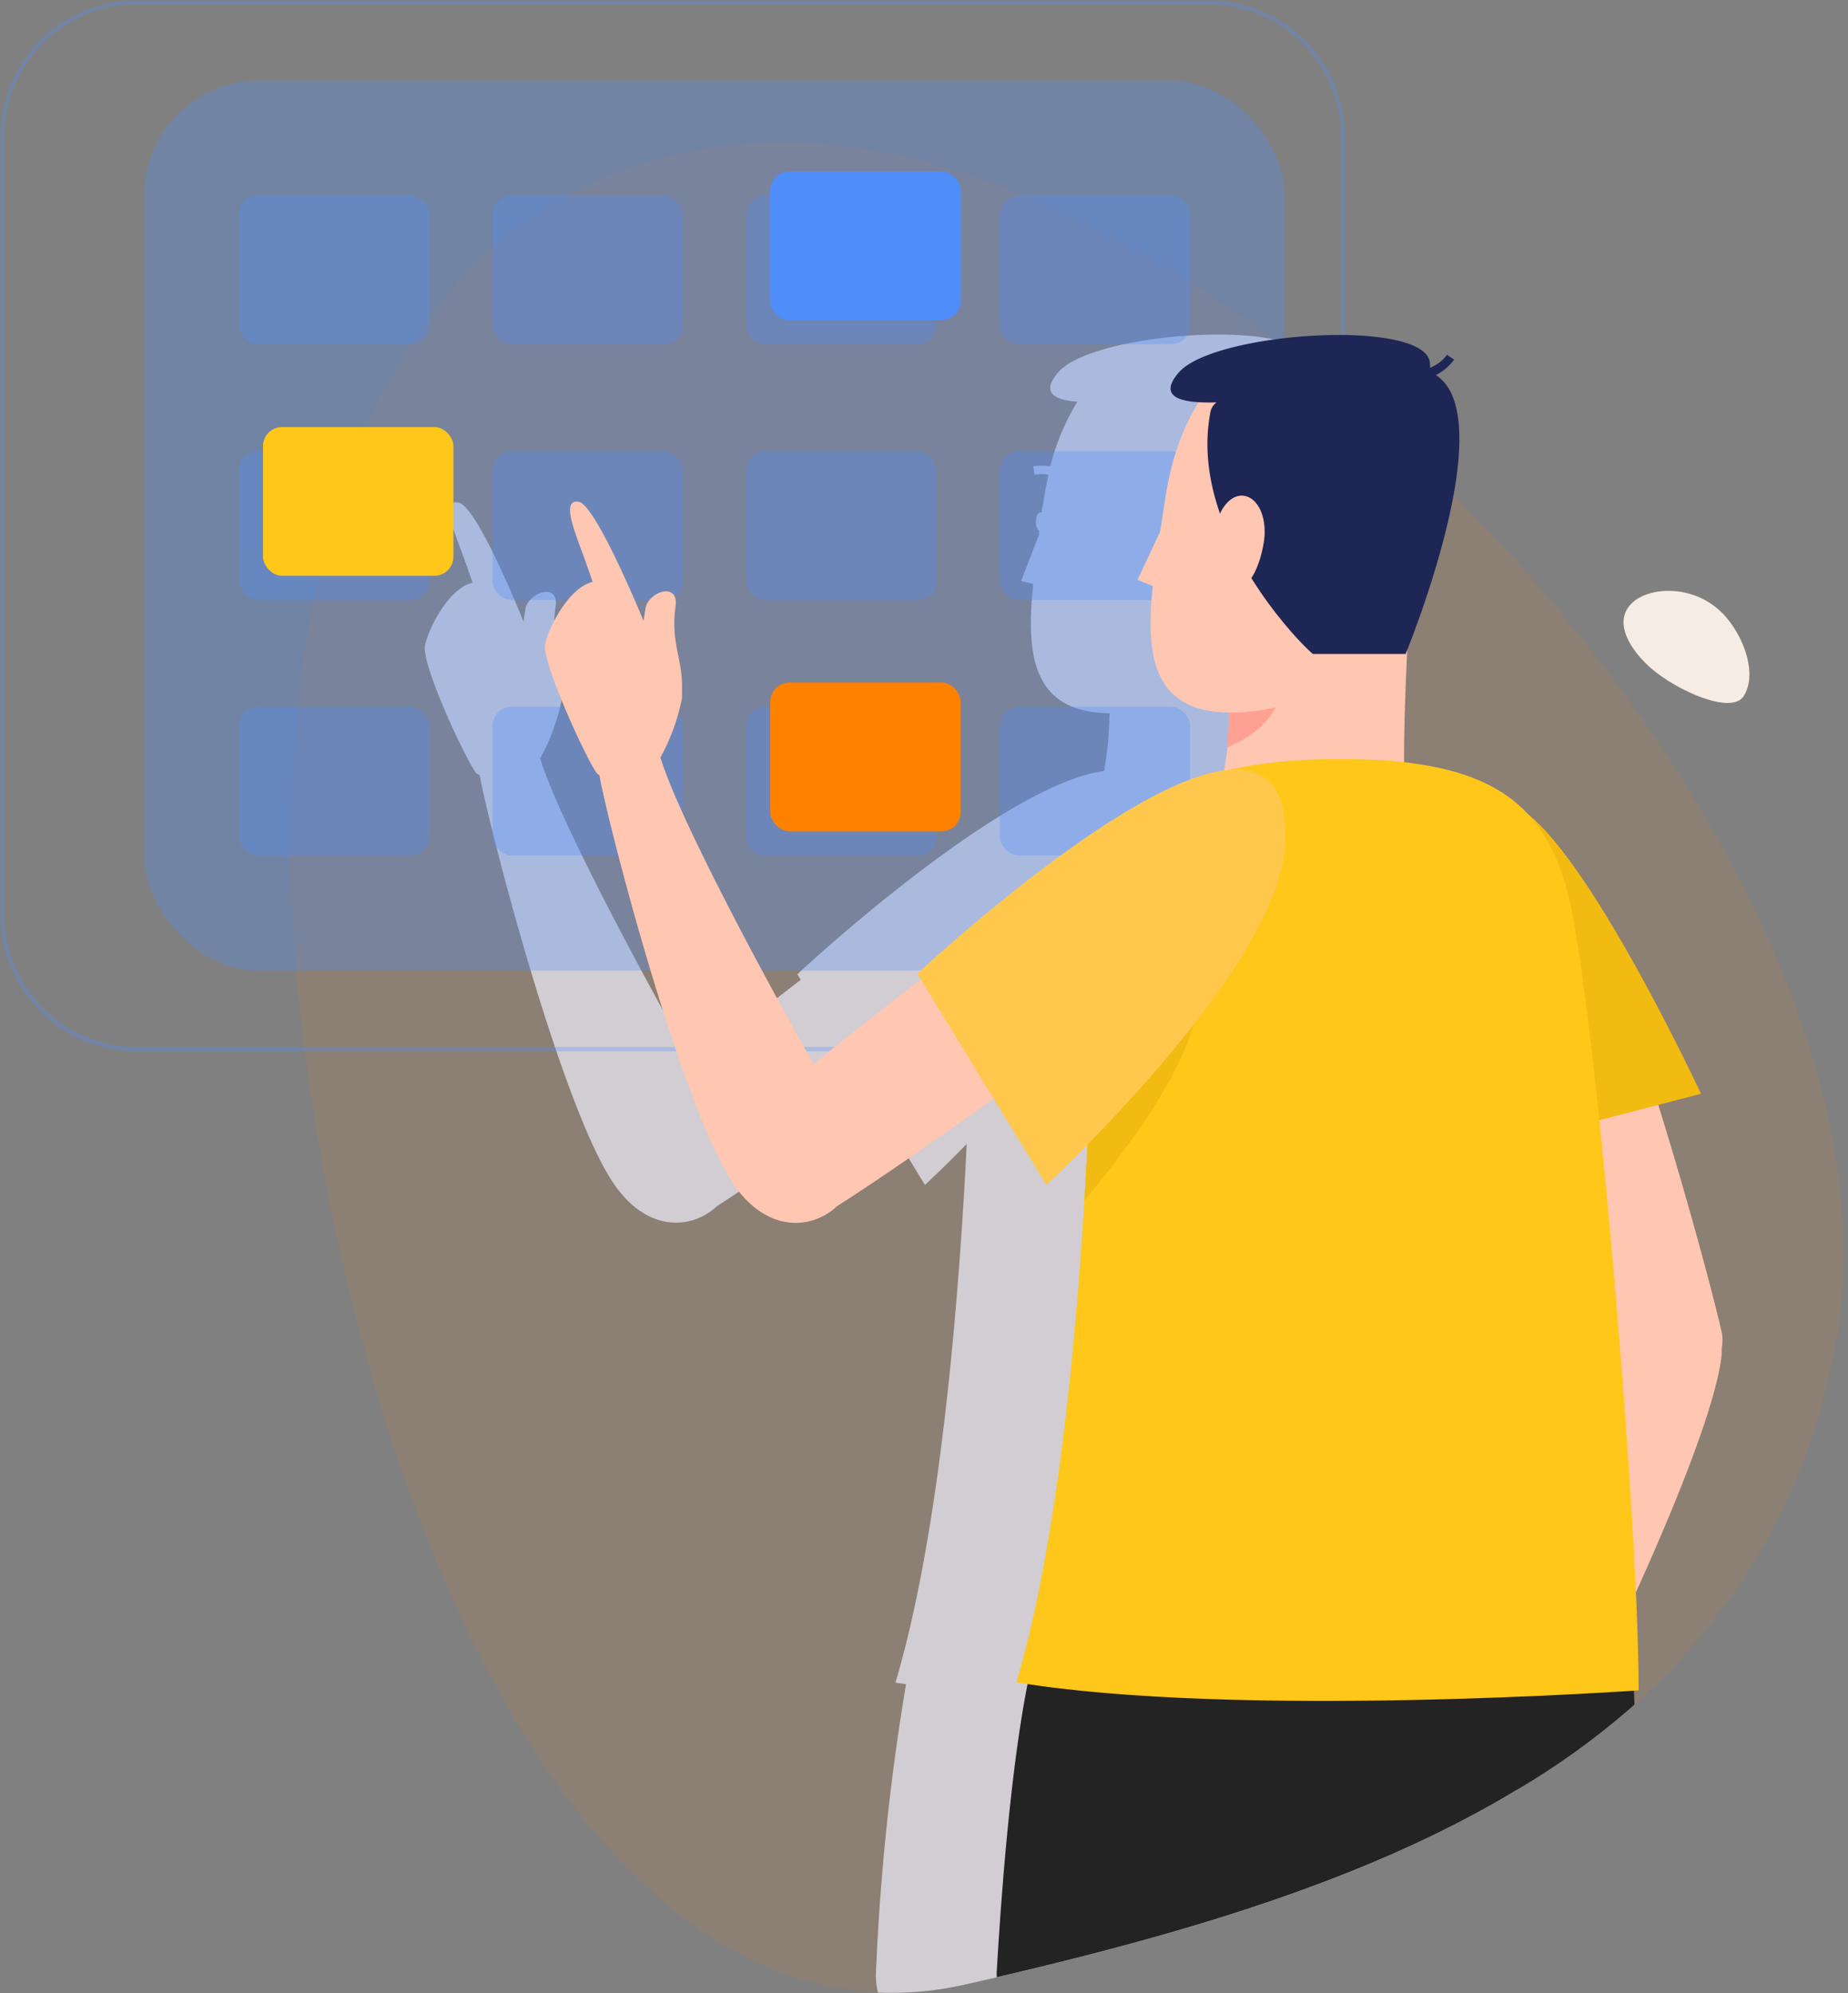 <svg xmlns="http://www.w3.org/2000/svg" width="408" height="440">
  <rect width="100%" height="100%" fill="#808080" stroke="none"/>
  <g fill="none">
    <path fill="#FF8100" d="M405.138 297.32a137.528 137.528 0 01-44.3 78.974 167.877 167.877 0 01-25.95 18.803c-32.529 19.669-72.844 31.59-114.813 41.368l-7.183 1.617a72.205 72.205 0 01-19.029 1.73c-66.752-2.783-112.219-101.727-126.359-205.86-12.335-92.7 8.311-197.699 100.749-202.437 34.711-1.73 75.214 15.569 112.82 43.398a306.397 306.397 0 018.086 6.167l1.655 1.317C361.026 138.356 418.376 229.1 405.138 297.32z" opacity=".1"/>
    <path fill="#F6ECE3" d="M364.598 147.607c-4.7-4.1-8.461-10.192-4.475-14.29 3.986-4.1 14.742-4.438 21.06 3.045 4.024 4.776 6.807 12.599 3.76 17.375-2.707 4.061-14.478-1.128-20.345-6.13z"/>
    <path fill="#D1CDD3" d="M353.316 297.658v1.241c-.94 10.492-9.966 32.869-18.803 52.65.3 7.145.526 13.538.564 18.803v2.783h-1.09c.263 4.663.601 12.749.864 22.038-32.53 19.668-72.844 31.59-114.813 41.367l-7.183 1.617a72.205 72.205 0 01-19.03 1.73 15.757 15.757 0 01-.413-4.813 510.325 510.325 0 016.619-63.255l-2.332-.339c8.537-28.806 12.824-70.362 15.043-106.427.263-4.25.489-8.386.677-12.485-5.453 5.565-9.214 9.025-9.214 9.025l-11.545-18.991c-14.253 10.304-27.716 19.405-34.298 23.617-5.453 5.114-14.741 5.866-22.037-3.76-11.809-15.457-28.469-80.33-30.424-91.348a2.896 2.896 0 01-.79-.451c-2.708-3.76-12.185-24.257-11.282-28.243.903-3.986 5.34-12.598 10.492-13.764-.601-1.843-1.278-3.76-2.256-6.43-2.181-5.943-4.776-11.96-.865-11.283 3.911.677 12.862 22.564 14.403 26.325.226-1.768.452-3.197.452-3.197 1.203-3.535 7.521-5.415 6.58 0-1.09 7.522 1.543 11.282 1.43 17.488v1.24c.015.226.015.452 0 .678.02.162.02.326 0 .488v.264a45.768 45.768 0 01-4.814 13.2c4.1 13.388 22.903 48.4 33.846 67.692 6.694-5.566 15.043-12.185 23.693-18.803l-.752-1.241s44.601-41.706 67.692-44.865c.338-1.618.564-3.385.79-5.228.225-1.843.376-4.964.45-7.521-16.96-.188-18.54-12.674-16.847-28.544l-2.67-.677 3.949-10.229v-.752a2.97 2.97 0 01-.715-1.805c0-1.241.339-2.294 1.016-2.332a.414.414 0 01.3 0c0-.902.301-1.805.414-2.707.3-1.993.677-3.761 1.053-5.604a7.897 7.897 0 00-3.046 0l-.3-1.842a10.718 10.718 0 013.76 0 50.619 50.619 0 015.98-14.291c-5.416-.376-7.973-2.144-4.213-6.506 5.83-6.77 33.433-10.154 47.347-7.296 4.89 1.016 8.086 2.783 8.123 5.416v.752a8.236 8.236 0 003.535-2.858l1.58 1.053a10.605 10.605 0 01-3.46 3.121l-.564.3c14.892 9.703-6.168 61.676-6.243 61.676-.413 8.913-.677 17.713-.64 23.918 13.389 1.542 21.85 5.453 27.454 11.583 15.043 12.072 38.133 61.6 38.133 61.6l-9.44 2.482c6.733 21.586 12.449 43.248 14.103 50.506a12.824 12.824 0 01-.263 3.234z"/>
    <rect width="251.703" height="196.496" x="31.891" y="17.788" fill="#4F8DF9" opacity=".3" rx="25.272" transform="rotate(180 157.742 116.036)"/>
    <path fill="#4D8DFF" d="M266.82 232.072H30.199c-16.615 0-30.085-13.47-30.085-30.086V30.198C.113 13.583 13.583.113 30.198.113h236.623c16.615 0 30.085 13.47 30.085 30.085v171.676a30.087 30.087 0 01-30.085 30.198zM30.199.94C14.048.96.961 14.048.94 30.198v171.676c.02 16.15 13.108 29.237 29.258 29.258h236.623c16.15-.021 29.237-13.108 29.258-29.258V30.198C296.058 14.048 282.97.961 266.82.94H30.198z" opacity=".3"/>
    <g fill="#4D8DFF" opacity=".3" transform="translate(52.65 42.284)">
      <rect width="42.044" height="32.831" x=".113" y=".888" rx="4.212" transform="rotate(180 21.135 17.304)"/>
      <rect width="42.044" height="32.831" x="56.072" y=".888" rx="4.212" transform="rotate(180 77.094 17.304)"/>
      <rect width="42.044" height="32.831" x="112.068" y=".888" rx="4.212" transform="rotate(180 133.09 17.304)"/>
      <rect width="42.044" height="32.831" x="168.065" y=".888" rx="4.212" transform="rotate(180 189.087 17.304)"/>
    </g>
    <g fill="#4D8DFF" opacity=".3" transform="translate(52.65 99.611)">
      <rect width="42.044" height="32.831" x=".113" y=".009" rx="4.212" transform="rotate(180 21.135 16.425)"/>
      <rect width="42.044" height="32.831" x="56.072" y=".009" rx="4.212" transform="rotate(180 77.094 16.425)"/>
      <rect width="42.044" height="32.831" x="112.068" y=".009" rx="4.212" transform="rotate(180 133.09 16.425)"/>
      <rect width="42.044" height="32.831" x="168.065" y=".009" rx="4.212" transform="rotate(180 189.087 16.425)"/>
    </g>
    <g fill="#4D8DFF" opacity=".3" transform="translate(52.65 156.021)">
      <rect width="42.044" height="32.831" x=".113" y=".009" rx="4.212" transform="rotate(180 21.135 16.425)"/>
      <rect width="42.044" height="32.831" x="56.072" y=".009" rx="4.212" transform="rotate(180 77.094 16.425)"/>
      <rect width="42.044" height="32.831" x="112.068" y=".009" rx="4.212" transform="rotate(180 133.09 16.425)"/>
      <rect width="42.044" height="32.831" x="168.065" y=".009" rx="4.212" transform="rotate(180 189.087 16.425)"/>
    </g>
    <rect width="42.044" height="32.831" x="170.058" y="37.832" fill="#4F8DF9" rx="4.212" transform="rotate(180 191.08 54.248)"/>
    <rect width="42.044" height="32.831" x="170.058" y="150.691" fill="#FF8100" rx="4.212" transform="rotate(180 191.08 167.106)"/>
    <rect width="42.044" height="32.831" x="58.065" y="94.28" fill="#FFC71A" rx="4.212" transform="rotate(180 79.087 110.696)"/>
    <path fill="#FFC6B2" d="M312.964 111.88c-1.279 8.199-3.76 52.65-2.745 62.804 1.015 10.154-48.89 13.237-42.233 1.918 6.657-11.32 1.918-48.89 1.918-48.89l43.06-15.832z"/>
    <path fill="#FFA192" d="M309.504 113.159l-39.6 14.479a205.71 205.71 0 011.053 37.343c16.322-6.731 12.711-20.42 12.711-27.791 0-6.694 25.874-22.752 25.836-24.031z"/>
    <path fill="#FFC6B2" d="M257.306 114.851l-6.168 13.163 7.522 3.046z"/>
    <path fill="#FFC6B2" d="M257.193 110.489c-3.76 25.31-9.928 50.543 20.76 46.37 30.686-4.175 35.425-43.437 35.35-50.883-.49-39.562-48.89-45.203-56.11 4.513z"/>
    <path fill="#1E2655" d="M317.026 82.81a11.696 11.696 0 004.024-3.422l-1.58-1.053a8.537 8.537 0 01-3.76 2.858c.02-.263.02-.527 0-.79 0-10.229-47.61-7.295-55.47 1.843-4.664 5.416.3 6.845 8.348 6.581a3.76 3.76 0 00-1.279 1.805c-5.302 25.987 19.744 51.56 22.565 53.74h20.458s21.436-52.01 6.694-61.562z"/>
    <path fill="#FFC6B2" d="M380.205 294.462c-2.708-12.072-16.81-64.308-28.017-89.354l-28.619 6.092s18.465 61.75 28.28 84.803c-2.293 12.41-13.876 70.137-21.022 86.27-3.159 7.522 8.8 10.418 11.696 6.807 2.896-3.61 35.764-69.648 37.607-90.256v-1.241c.188-1.03.213-2.083.075-3.121z"/>
    <path fill="#F2BB12" d="M337.22 179.648c15.043 11.77 38.322 61.826 38.322 61.826l-49.265 12.786s-28.656-105.6 10.944-74.612z"/>
    <path fill="#232323" d="M360.838 376.332a167.877 167.877 0 01-25.95 18.803c-32.529 19.668-72.844 31.59-114.813 41.368a9.552 9.552 0 010-1.467c1.354-23.279 3.76-49.867 7.522-66.752l107.593 2.143 25.422.527c0 1.278.226 3.084.226 5.378z"/>
    <path fill="#FFC71A" d="M301.193 167.651c29.522.978 39.525 10.944 44.602 28.205 5.791 19.556 15.983 137.83 15.983 177.317 0 0-88.414 6.28-137.378-1.768 15.344-51.86 16.998-145.087 17.337-172.991.225-20.722 22-32.004 59.456-30.763z"/>
    <path d="M257.832 115.265c0 1.241-.338 2.294-1.015 2.332-.677.037-1.279-.903-1.354-2.144-.075-1.241.339-2.256 1.016-2.332.677-.075 1.278.903 1.353 2.144zm4.513-7.446a6.995 6.995 0 00-7.145-3.046l-.414-1.805a8.875 8.875 0 019.139 3.76l-1.58 1.09z"/>
    <path fill="#F2BB12" d="M241.624 205.296c-.226 13.651-.752 35.425-2.219 59.757 12.523-15.043 24.82-32.83 25.535-46.181 1.016-18.352-9.402-19.48-23.316-13.576z"/>
    <path fill="#FFC6B2" d="M258.284 211.651l-15.043-25.008s-41.367 29.822-63.593 48.287c-10.981-19.33-29.747-54.342-33.846-67.692a45.128 45.128 0 004.776-13.163.527.527 0 000-.263v-.489a4.663 4.663 0 000-.677v-1.278c0-6.055-2.52-9.778-1.43-17.45.753-5.378-5.377-3.535-6.58 0l-.49 3.159c-1.541-3.76-10.83-25.836-14.365-26.325-3.535-.489-1.316 5.453.865 11.282.94 2.595 1.654 4.626 2.256 6.431-5.19 1.203-9.778 10.079-10.492 13.802-.715 3.723 8.687 24.482 11.282 28.242.2.252.442.468.714.64 1.918 11.056 18.804 75.89 30.387 91.384 7.296 9.59 16.622 8.838 22.075 3.761 13.388-8.537 54.53-36.817 73.484-54.643z"/>
    <path fill="#FFC84D" d="M283.668 186.643c-1.504 27.603-52.65 74.95-52.65 74.95l-28.505-46.632s83.938-78.523 81.155-28.318z"/>
    <path fill="#FFC6B2" d="M267.874 118.311c-1.129 6.619-2.783 13.2 3.422 12.711 6.205-.489 7.784-10.793 7.897-12.748.527-10.53-9.1-13.05-11.32.037z"/>
  </g>
</svg>

